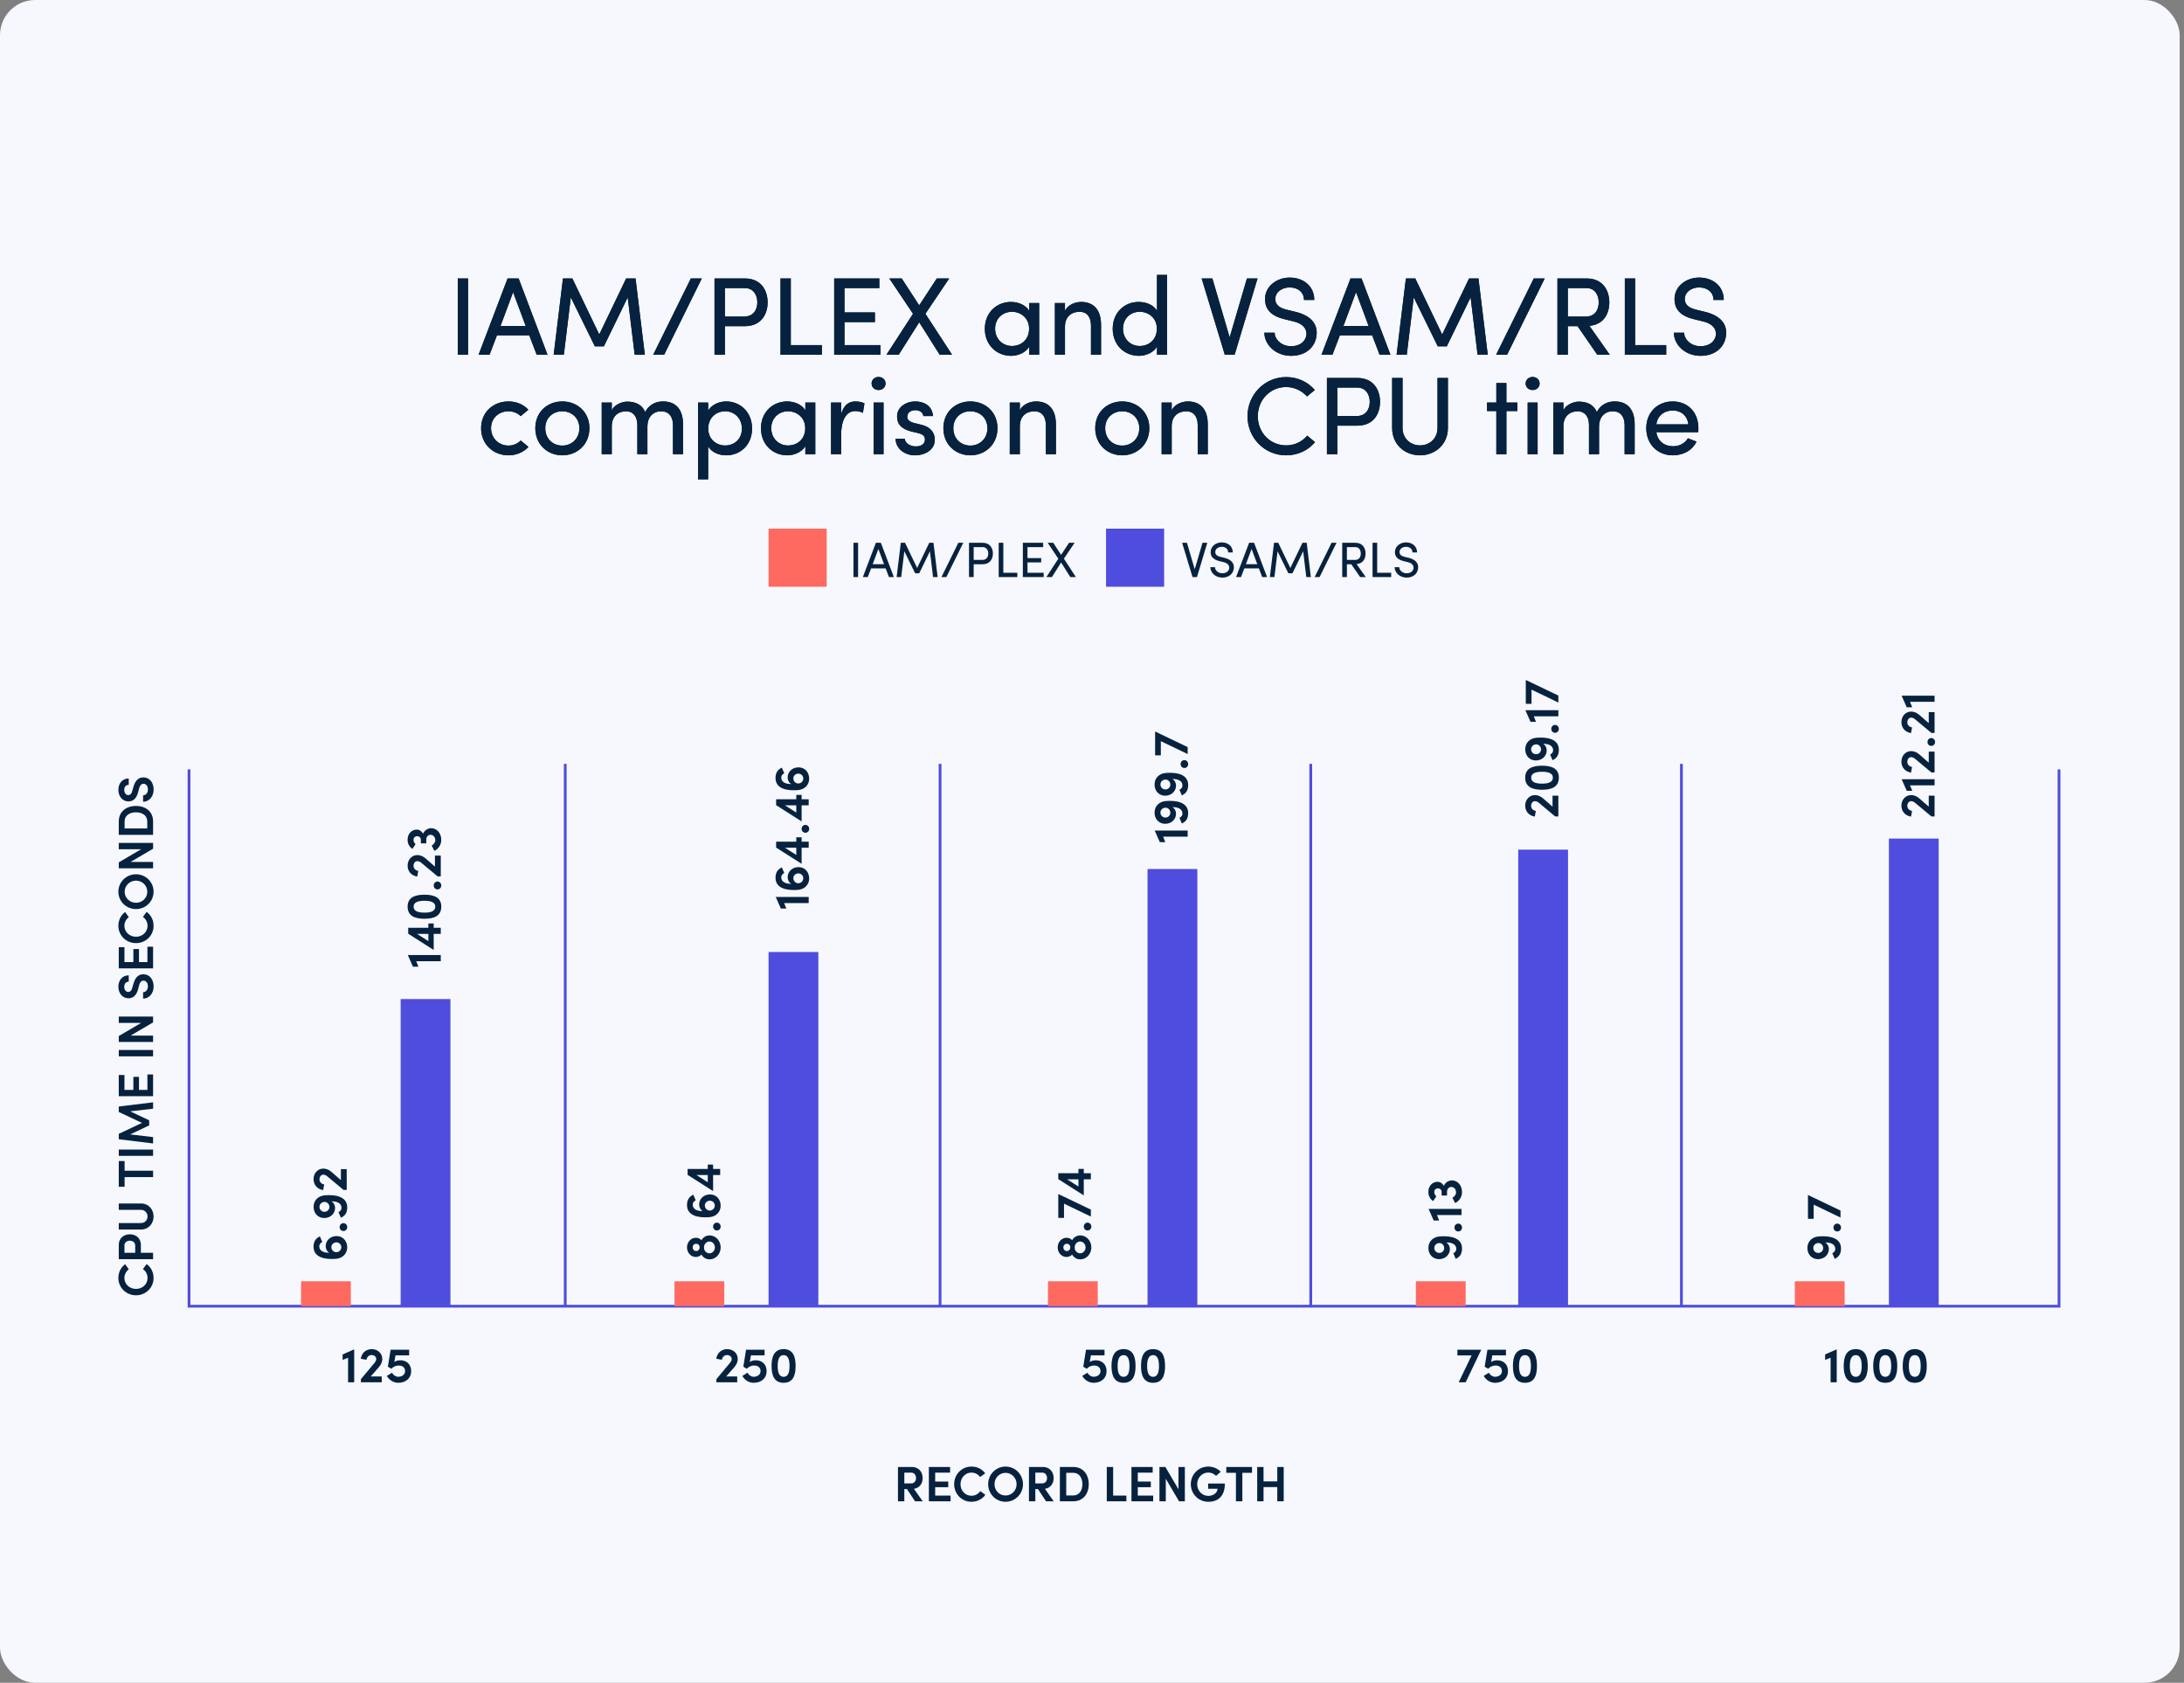 <svg width="505" height="389" viewBox="0 0 505 389" fill="none" xmlns="http://www.w3.org/2000/svg">
<rect x="0" y="0" width="505" height="389" fill="#808080" stroke="none"/>
<rect width="504" height="389" rx="8.132" fill="#F7F8FD"/>
<path d="M43.707 177.856V301.946H476.104V177.856" stroke="#4F4DDE" stroke-width="0.64"/>
<path d="M130.698 176.576V301.946" stroke="#4F4DDE" stroke-width="0.64"/>
<path d="M217.369 176.576V301.946" stroke="#4F4DDE" stroke-width="0.64"/>
<path d="M303.081 176.576V301.946" stroke="#4F4DDE" stroke-width="0.64"/>
<path d="M388.793 176.576V301.946" stroke="#4F4DDE" stroke-width="0.64"/>
<rect x="92.64" y="230.946" width="11.514" height="71" fill="#4F4DDE"/>
<rect x="177.712" y="220.072" width="11.514" height="81.874" fill="#4F4DDE"/>
<rect x="265.342" y="200.883" width="11.514" height="101.063" fill="#4F4DDE"/>
<rect x="242.315" y="296.189" width="11.514" height="5.757" fill="#FE6A60"/>
<rect x="327.387" y="296.189" width="11.514" height="5.757" fill="#FE6A60"/>
<rect x="415.018" y="296.189" width="11.514" height="5.757" fill="#FE6A60"/>
<rect x="155.964" y="296.189" width="11.514" height="5.757" fill="#FE6A60"/>
<rect x="177.712" y="122.207" width="13.432" height="13.432" fill="#FE6A60"/>
<rect x="255.748" y="122.207" width="13.432" height="13.432" fill="#4F4DDE"/>
<rect x="69.612" y="296.189" width="11.514" height="5.757" fill="#FE6A60"/>
<rect x="351.054" y="196.406" width="11.514" height="105.541" fill="#4F4DDE"/>
<rect x="436.766" y="193.847" width="11.514" height="108.099" fill="#4F4DDE"/>
<path d="M105.846 64.371H108.226V82H105.846V64.371ZM115.728 75.373H121.562L118.645 67.544L115.728 75.373ZM122.381 77.522H114.91L113.196 82H110.663L117.366 64.371H119.925L126.602 82H124.095L122.381 77.522ZM138.564 77.318L144.782 64.371H146.956L149.106 82H146.752L145.14 68.747L139.639 80.055H137.541L131.989 68.747L130.377 82H128.023L130.172 64.371H132.347L138.564 77.318ZM162.272 64.371L153.573 82H151.04L159.739 64.371H162.272ZM165.214 64.371H172.25C175.985 64.371 177.495 67.135 177.495 69.898C177.495 72.661 175.985 75.399 172.25 75.399H167.619V82H165.214V64.371ZM172.224 66.597H167.619V73.173H172.096C174.245 73.173 175.115 71.535 175.115 69.898C175.115 68.286 174.271 66.597 172.224 66.597ZM180.474 64.371H182.853V79.774H190.043V82H180.474V64.371ZM192.886 64.371H203.325V66.597H195.265V72.226H202.302V74.452H195.265V79.774H203.581V82H192.886V64.371ZM213.98 72.533L220.146 82H217.28L212.547 74.503L207.813 82H204.973L211.114 72.533L205.639 64.371H208.504L212.547 70.589L216.615 64.371H219.48L213.98 72.533ZM237.979 82V80.158C237.186 81.488 235.446 82.256 233.783 82.256C230.508 82.256 227.719 79.8 227.719 76.013C227.719 72.201 230.508 69.796 233.783 69.796C235.446 69.796 237.16 70.487 237.979 71.843V70.052H240.282V82H237.979ZM237.953 75.987C237.953 73.429 235.932 72.073 233.987 72.073C231.838 72.073 230.098 73.633 230.098 75.987C230.098 78.341 231.838 79.979 233.987 79.979C236.111 79.979 237.953 78.52 237.953 75.987ZM246.251 75.552V82H243.922V70.052H246.251V71.843C246.942 70.41 248.681 69.796 249.986 69.796C252.98 69.796 254.592 71.715 254.592 75.092V82H252.263V75.245C252.263 73.224 251.266 72.073 249.628 72.073C247.939 72.073 246.251 73.019 246.251 75.552ZM267.525 82V80.158C266.731 81.488 264.992 82.256 263.329 82.256C260.054 82.256 257.29 79.8 257.29 76.013C257.29 72.201 260.028 69.796 263.303 69.796C265.068 69.796 266.731 70.487 267.525 71.843V63.553H269.853V82H267.525ZM267.499 75.987C267.499 73.429 265.478 72.073 263.533 72.073C261.384 72.073 259.67 73.633 259.67 75.987C259.67 78.341 261.384 79.979 263.533 79.979C265.657 79.979 267.499 78.52 267.499 75.987ZM280.338 64.371L284.33 77.983L288.321 64.371H290.777L285.481 82H283.204L277.857 64.371H280.338ZM292.357 76.909H294.736C294.736 78.444 296.297 80.03 298.523 80.03C300.774 80.03 301.875 78.776 302.079 77.446C302.207 75.552 300.672 74.657 299.086 74.299L296.809 73.736C293.048 72.789 292.51 70.666 292.51 69.13C292.51 66.162 295.222 64.167 298.216 64.167C301.414 64.167 303.896 66.162 303.896 69.335H301.516C301.516 67.57 300.135 66.444 298.19 66.444C296.45 66.444 294.89 67.493 294.89 69.105C294.89 69.872 295.171 71.024 297.397 71.561L299.7 72.124C303 72.968 304.791 74.81 304.408 77.65C304.075 80.209 302.003 82.256 298.523 82.256C294.941 82.256 292.357 79.672 292.357 76.909ZM310.635 75.373H316.468L313.551 67.544L310.635 75.373ZM317.287 77.522H309.816L308.102 82H305.569L312.272 64.371H314.831L321.509 82H319.001L317.287 77.522ZM333.471 77.318L339.688 64.371H341.863L344.012 82H341.658L340.046 68.747L334.545 80.055H332.447L326.895 68.747L325.283 82H322.929L325.079 64.371H327.253L333.471 77.318ZM357.178 64.371L348.479 82H345.946L354.645 64.371H357.178ZM367.514 75.322L372.222 82H369.331L364.776 75.399H362.525V82H360.12V64.371H366.9C370.61 64.371 372.119 67.135 372.119 69.898C372.119 72.508 370.815 75.041 367.514 75.322ZM366.823 66.597H362.525V73.173H366.721C368.87 73.173 369.663 71.535 369.663 69.898C369.663 68.286 368.87 66.597 366.823 66.597ZM375.705 64.371H378.084V79.774H385.274V82H375.705V64.371ZM387.042 76.909H389.422C389.422 78.444 390.983 80.03 393.209 80.03C395.46 80.03 396.56 78.776 396.765 77.446C396.893 75.552 395.358 74.657 393.771 74.299L391.494 73.736C387.733 72.789 387.196 70.666 387.196 69.13C387.196 66.162 389.908 64.167 392.902 64.167C396.1 64.167 398.582 66.162 398.582 69.335H396.202C396.202 67.57 394.82 66.444 392.876 66.444C391.136 66.444 389.575 67.493 389.575 69.105C389.575 69.872 389.857 71.024 392.083 71.561L394.386 72.124C397.686 72.968 399.477 74.81 399.093 77.65C398.761 80.209 396.688 82.256 393.209 82.256C389.627 82.256 387.042 79.672 387.042 76.909ZM111.242 98.987C111.242 95.201 114.158 92.796 117.561 92.796C119.403 92.796 121.041 93.487 122.167 94.715L120.401 96.199C119.685 95.482 118.661 95.073 117.561 95.073C115.412 95.073 113.544 96.582 113.544 98.987C113.544 101.367 115.412 103.004 117.561 103.004C118.661 103.004 119.685 102.569 120.401 101.827L122.192 103.311C121.066 104.539 119.403 105.256 117.561 105.256C114.158 105.256 111.242 102.774 111.242 98.987ZM130.021 105.256C126.619 105.256 123.779 102.774 123.779 98.987C123.779 95.201 126.619 92.796 130.021 92.796C133.424 92.796 136.29 95.201 136.29 98.987C136.29 102.774 133.424 105.256 130.021 105.256ZM130.021 103.004C132.145 103.004 133.962 101.444 133.962 98.987C133.962 96.582 132.145 95.073 130.021 95.073C127.847 95.073 126.081 96.582 126.081 98.987C126.081 101.444 127.847 103.004 130.021 103.004ZM152.872 95.073C150.902 95.073 149.699 96.557 149.699 98.552V105H147.371V98.22C147.371 96.25 146.348 95.073 144.787 95.073C143.124 95.073 141.461 96.045 141.461 98.552V105H139.132V93.052H141.461V94.843C142.075 93.512 143.789 92.924 144.761 92.847C145.222 92.821 145.657 92.847 146.066 92.924C147.576 93.154 148.625 93.947 149.188 95.252C150.288 93.128 152.181 92.796 153.332 92.796C156.326 92.796 157.938 94.715 157.938 98.092V105H155.61V98.245C155.61 96.275 154.612 95.073 152.872 95.073ZM163.742 93.052V94.919C164.561 93.563 166.224 92.796 167.913 92.796C171.188 92.796 173.9 95.278 173.9 99.064C173.9 102.851 171.188 105.256 167.913 105.256C166.224 105.256 164.561 104.565 163.742 103.209V110.808H161.414V93.052H163.742ZM163.768 99.09C163.768 101.648 165.763 102.979 167.682 102.979C169.832 102.979 171.546 101.469 171.546 99.09C171.546 96.71 169.832 95.073 167.682 95.073C165.584 95.073 163.768 96.557 163.768 99.09ZM186.216 105V103.158C185.423 104.488 183.683 105.256 182.02 105.256C178.745 105.256 175.956 102.8 175.956 99.013C175.956 95.201 178.745 92.796 182.02 92.796C183.683 92.796 185.397 93.487 186.216 94.843V93.052H188.519V105H186.216ZM186.19 98.987C186.19 96.429 184.169 95.073 182.225 95.073C180.075 95.073 178.336 96.633 178.336 98.987C178.336 101.341 180.075 102.979 182.225 102.979C184.348 102.979 186.19 101.52 186.19 98.987ZM194.488 100.65V105H192.16V93.052H194.488V95.738C195.102 93.614 196.253 92.796 197.814 92.796C198.658 92.796 199.554 93.026 199.886 93.256L199.528 95.431C198.889 95.124 198.249 95.022 197.763 95.022C195.46 95.022 194.488 97.478 194.488 100.65ZM204.301 93.052V105H201.998V93.052H204.301ZM201.538 88.651C201.538 87.755 202.254 87.141 203.149 87.141C204.045 87.141 204.761 87.755 204.761 88.651C204.761 89.546 204.045 90.16 203.149 90.16C202.254 90.16 201.538 89.546 201.538 88.651ZM212.288 100.113L210.651 99.729C208.476 99.141 207.248 98.066 207.453 95.84C207.657 94.1 209.448 92.796 211.597 92.796C213.619 92.796 215.538 93.742 215.742 96.173H213.516C213.388 95.278 212.57 94.817 211.649 94.817C210.753 94.817 210.037 95.252 209.858 95.891C209.755 96.275 209.755 96.582 209.883 96.838C210.114 97.324 210.676 97.58 211.29 97.759L213.056 98.194C215.512 98.808 216.152 100.318 216.152 101.674C216.152 103.925 214.003 105.256 211.521 105.256C209.372 105.256 207.146 103.874 207.069 101.418H209.192C209.269 101.93 209.576 102.493 210.165 102.774C210.702 103.107 211.316 103.235 212.058 103.183C213.158 103.107 213.849 102.518 213.875 101.623C213.9 100.727 213.184 100.318 212.288 100.113ZM224.376 105.256C220.973 105.256 218.133 102.774 218.133 98.987C218.133 95.201 220.973 92.796 224.376 92.796C227.779 92.796 230.645 95.201 230.645 98.987C230.645 102.774 227.779 105.256 224.376 105.256ZM224.376 103.004C226.5 103.004 228.316 101.444 228.316 98.987C228.316 96.582 226.5 95.073 224.376 95.073C222.202 95.073 220.436 96.582 220.436 98.987C220.436 101.444 222.202 103.004 224.376 103.004ZM235.816 98.552V105H233.487V93.052H235.816V94.843C236.506 93.41 238.246 92.796 239.551 92.796C242.545 92.796 244.157 94.715 244.157 98.092V105H241.828V98.245C241.828 96.224 240.83 95.073 239.193 95.073C237.504 95.073 235.816 96.019 235.816 98.552ZM259.488 105.256C256.086 105.256 253.246 102.774 253.246 98.987C253.246 95.201 256.086 92.796 259.488 92.796C262.891 92.796 265.757 95.201 265.757 98.987C265.757 102.774 262.891 105.256 259.488 105.256ZM259.488 103.004C261.612 103.004 263.429 101.444 263.429 98.987C263.429 96.582 261.612 95.073 259.488 95.073C257.314 95.073 255.548 96.582 255.548 98.987C255.548 101.444 257.314 103.004 259.488 103.004ZM270.928 98.552V105H268.6V93.052H270.928V94.843C271.619 93.41 273.358 92.796 274.663 92.796C277.657 92.796 279.269 94.715 279.269 98.092V105H276.94V98.245C276.94 96.224 275.943 95.073 274.305 95.073C272.617 95.073 270.928 96.019 270.928 98.552ZM302.276 100.702L304.067 102.211C302.507 104.079 300.153 105.256 297.39 105.256C292.4 105.256 288.46 101.239 288.46 96.224C288.46 91.235 292.4 87.167 297.39 87.167C300.127 87.167 302.455 88.318 304.016 90.16L302.225 91.644C301.023 90.34 299.334 89.469 297.39 89.469C293.68 89.469 290.84 92.463 290.84 96.224C290.84 99.985 293.68 102.953 297.39 102.953C299.36 102.953 301.074 102.109 302.276 100.702ZM306.821 87.371H313.857C317.592 87.371 319.102 90.135 319.102 92.898C319.102 95.661 317.592 98.399 313.857 98.399H309.226V105H306.821V87.371ZM313.831 89.597H309.226V96.173H313.703C315.853 96.173 316.722 94.535 316.722 92.898C316.722 91.286 315.878 89.597 313.831 89.597ZM328.35 102.953C330.524 102.953 332.392 101.392 332.392 98.936V87.371H334.797V98.936C334.797 102.774 331.804 105.256 328.35 105.256C324.844 105.256 321.902 102.774 321.902 98.936V87.371H324.307V98.936C324.307 101.392 326.175 102.953 328.35 102.953ZM348.319 93.052H350.852V95.022H348.319V105H345.991V95.022H343.842V93.052H345.991V88.549H348.319V93.052ZM355.538 93.052V105H353.235V93.052H355.538ZM352.774 88.651C352.774 87.755 353.491 87.141 354.386 87.141C355.282 87.141 355.998 87.755 355.998 88.651C355.998 89.546 355.282 90.16 354.386 90.16C353.491 90.16 352.774 89.546 352.774 88.651ZM372.915 95.073C370.945 95.073 369.742 96.557 369.742 98.552V105H367.414V98.22C367.414 96.25 366.391 95.073 364.83 95.073C363.167 95.073 361.504 96.045 361.504 98.552V105H359.176V93.052H361.504V94.843C362.118 93.512 363.832 92.924 364.804 92.847C365.265 92.821 365.7 92.847 366.109 92.924C367.619 93.154 368.668 93.947 369.231 95.252C370.331 93.128 372.224 92.796 373.376 92.796C376.369 92.796 377.981 94.715 377.981 98.092V105H375.653V98.245C375.653 96.275 374.655 95.073 372.915 95.073ZM382.992 98.092H390.412C390.13 96.071 388.723 94.894 386.779 94.894C384.809 94.894 383.274 96.071 382.992 98.092ZM392.715 98.987C392.715 99.269 392.715 99.627 392.689 99.909H382.992C383.274 101.93 384.809 103.158 386.856 103.158C388.288 103.158 389.593 102.518 390.284 101.316C390.898 101.597 391.64 101.802 392.28 102.083C391.256 104.207 389.107 105.256 386.779 105.256C383.376 105.256 380.664 102.774 380.664 98.987C380.664 95.201 383.376 92.796 386.779 92.796C390.182 92.796 392.715 95.201 392.715 98.987Z" fill="#07223F"/>
<path d="M105.846 64.371H108.226V82H105.846V64.371ZM115.728 75.373H121.562L118.645 67.544L115.728 75.373ZM122.381 77.522H114.91L113.196 82H110.663L117.366 64.371H119.925L126.602 82H124.095L122.381 77.522ZM138.564 77.318L144.782 64.371H146.956L149.106 82H146.752L145.14 68.747L139.639 80.055H137.541L131.989 68.747L130.377 82H128.023L130.172 64.371H132.347L138.564 77.318ZM162.272 64.371L153.573 82H151.04L159.739 64.371H162.272ZM165.214 64.371H172.25C175.985 64.371 177.495 67.135 177.495 69.898C177.495 72.661 175.985 75.399 172.25 75.399H167.619V82H165.214V64.371ZM172.224 66.597H167.619V73.173H172.096C174.245 73.173 175.115 71.535 175.115 69.898C175.115 68.286 174.271 66.597 172.224 66.597ZM180.474 64.371H182.853V79.774H190.043V82H180.474V64.371ZM192.886 64.371H203.325V66.597H195.265V72.226H202.302V74.452H195.265V79.774H203.581V82H192.886V64.371ZM213.98 72.533L220.146 82H217.28L212.547 74.503L207.813 82H204.973L211.114 72.533L205.639 64.371H208.504L212.547 70.589L216.615 64.371H219.48L213.98 72.533ZM237.979 82V80.158C237.186 81.488 235.446 82.256 233.783 82.256C230.508 82.256 227.719 79.8 227.719 76.013C227.719 72.201 230.508 69.796 233.783 69.796C235.446 69.796 237.16 70.487 237.979 71.843V70.052H240.282V82H237.979ZM237.953 75.987C237.953 73.429 235.932 72.073 233.987 72.073C231.838 72.073 230.098 73.633 230.098 75.987C230.098 78.341 231.838 79.979 233.987 79.979C236.111 79.979 237.953 78.52 237.953 75.987ZM246.251 75.552V82H243.922V70.052H246.251V71.843C246.942 70.41 248.681 69.796 249.986 69.796C252.98 69.796 254.592 71.715 254.592 75.092V82H252.263V75.245C252.263 73.224 251.266 72.073 249.628 72.073C247.939 72.073 246.251 73.019 246.251 75.552ZM267.525 82V80.158C266.731 81.488 264.992 82.256 263.329 82.256C260.054 82.256 257.29 79.8 257.29 76.013C257.29 72.201 260.028 69.796 263.303 69.796C265.068 69.796 266.731 70.487 267.525 71.843V63.553H269.853V82H267.525ZM267.499 75.987C267.499 73.429 265.478 72.073 263.533 72.073C261.384 72.073 259.67 73.633 259.67 75.987C259.67 78.341 261.384 79.979 263.533 79.979C265.657 79.979 267.499 78.52 267.499 75.987ZM280.338 64.371L284.33 77.983L288.321 64.371H290.777L285.481 82H283.204L277.857 64.371H280.338ZM292.357 76.909H294.736C294.736 78.444 296.297 80.03 298.523 80.03C300.774 80.03 301.875 78.776 302.079 77.446C302.207 75.552 300.672 74.657 299.086 74.299L296.809 73.736C293.048 72.789 292.51 70.666 292.51 69.13C292.51 66.162 295.222 64.167 298.216 64.167C301.414 64.167 303.896 66.162 303.896 69.335H301.516C301.516 67.57 300.135 66.444 298.19 66.444C296.45 66.444 294.89 67.493 294.89 69.105C294.89 69.872 295.171 71.024 297.397 71.561L299.7 72.124C303 72.968 304.791 74.81 304.408 77.65C304.075 80.209 302.003 82.256 298.523 82.256C294.941 82.256 292.357 79.672 292.357 76.909ZM310.635 75.373H316.468L313.551 67.544L310.635 75.373ZM317.287 77.522H309.816L308.102 82H305.569L312.272 64.371H314.831L321.509 82H319.001L317.287 77.522ZM333.471 77.318L339.688 64.371H341.863L344.012 82H341.658L340.046 68.747L334.545 80.055H332.447L326.895 68.747L325.283 82H322.929L325.079 64.371H327.253L333.471 77.318ZM357.178 64.371L348.479 82H345.946L354.645 64.371H357.178ZM367.514 75.322L372.222 82H369.331L364.776 75.399H362.525V82H360.12V64.371H366.9C370.61 64.371 372.119 67.135 372.119 69.898C372.119 72.508 370.815 75.041 367.514 75.322ZM366.823 66.597H362.525V73.173H366.721C368.87 73.173 369.663 71.535 369.663 69.898C369.663 68.286 368.87 66.597 366.823 66.597ZM375.705 64.371H378.084V79.774H385.274V82H375.705V64.371ZM387.042 76.909H389.422C389.422 78.444 390.983 80.03 393.209 80.03C395.46 80.03 396.56 78.776 396.765 77.446C396.893 75.552 395.358 74.657 393.771 74.299L391.494 73.736C387.733 72.789 387.196 70.666 387.196 69.13C387.196 66.162 389.908 64.167 392.902 64.167C396.1 64.167 398.582 66.162 398.582 69.335H396.202C396.202 67.57 394.82 66.444 392.876 66.444C391.136 66.444 389.575 67.493 389.575 69.105C389.575 69.872 389.857 71.024 392.083 71.561L394.386 72.124C397.686 72.968 399.477 74.81 399.093 77.65C398.761 80.209 396.688 82.256 393.209 82.256C389.627 82.256 387.042 79.672 387.042 76.909ZM111.242 98.987C111.242 95.201 114.158 92.796 117.561 92.796C119.403 92.796 121.041 93.487 122.167 94.715L120.401 96.199C119.685 95.482 118.661 95.073 117.561 95.073C115.412 95.073 113.544 96.582 113.544 98.987C113.544 101.367 115.412 103.004 117.561 103.004C118.661 103.004 119.685 102.569 120.401 101.827L122.192 103.311C121.066 104.539 119.403 105.256 117.561 105.256C114.158 105.256 111.242 102.774 111.242 98.987ZM130.021 105.256C126.619 105.256 123.779 102.774 123.779 98.987C123.779 95.201 126.619 92.796 130.021 92.796C133.424 92.796 136.29 95.201 136.29 98.987C136.29 102.774 133.424 105.256 130.021 105.256ZM130.021 103.004C132.145 103.004 133.962 101.444 133.962 98.987C133.962 96.582 132.145 95.073 130.021 95.073C127.847 95.073 126.081 96.582 126.081 98.987C126.081 101.444 127.847 103.004 130.021 103.004ZM152.872 95.073C150.902 95.073 149.699 96.557 149.699 98.552V105H147.371V98.22C147.371 96.25 146.348 95.073 144.787 95.073C143.124 95.073 141.461 96.045 141.461 98.552V105H139.132V93.052H141.461V94.843C142.075 93.512 143.789 92.924 144.761 92.847C145.222 92.821 145.657 92.847 146.066 92.924C147.576 93.154 148.625 93.947 149.188 95.252C150.288 93.128 152.181 92.796 153.332 92.796C156.326 92.796 157.938 94.715 157.938 98.092V105H155.61V98.245C155.61 96.275 154.612 95.073 152.872 95.073ZM163.742 93.052V94.919C164.561 93.563 166.224 92.796 167.913 92.796C171.188 92.796 173.9 95.278 173.9 99.064C173.9 102.851 171.188 105.256 167.913 105.256C166.224 105.256 164.561 104.565 163.742 103.209V110.808H161.414V93.052H163.742ZM163.768 99.09C163.768 101.648 165.763 102.979 167.682 102.979C169.832 102.979 171.546 101.469 171.546 99.09C171.546 96.71 169.832 95.073 167.682 95.073C165.584 95.073 163.768 96.557 163.768 99.09ZM186.216 105V103.158C185.423 104.488 183.683 105.256 182.02 105.256C178.745 105.256 175.956 102.8 175.956 99.013C175.956 95.201 178.745 92.796 182.02 92.796C183.683 92.796 185.397 93.487 186.216 94.843V93.052H188.519V105H186.216ZM186.19 98.987C186.19 96.429 184.169 95.073 182.225 95.073C180.075 95.073 178.336 96.633 178.336 98.987C178.336 101.341 180.075 102.979 182.225 102.979C184.348 102.979 186.19 101.52 186.19 98.987ZM194.488 100.65V105H192.16V93.052H194.488V95.738C195.102 93.614 196.253 92.796 197.814 92.796C198.658 92.796 199.554 93.026 199.886 93.256L199.528 95.431C198.889 95.124 198.249 95.022 197.763 95.022C195.46 95.022 194.488 97.478 194.488 100.65ZM204.301 93.052V105H201.998V93.052H204.301ZM201.538 88.651C201.538 87.755 202.254 87.141 203.149 87.141C204.045 87.141 204.761 87.755 204.761 88.651C204.761 89.546 204.045 90.16 203.149 90.16C202.254 90.16 201.538 89.546 201.538 88.651ZM212.288 100.113L210.651 99.729C208.476 99.141 207.248 98.066 207.453 95.84C207.657 94.1 209.448 92.796 211.597 92.796C213.619 92.796 215.538 93.742 215.742 96.173H213.516C213.388 95.278 212.57 94.817 211.649 94.817C210.753 94.817 210.037 95.252 209.858 95.891C209.755 96.275 209.755 96.582 209.883 96.838C210.114 97.324 210.676 97.58 211.29 97.759L213.056 98.194C215.512 98.808 216.152 100.318 216.152 101.674C216.152 103.925 214.003 105.256 211.521 105.256C209.372 105.256 207.146 103.874 207.069 101.418H209.192C209.269 101.93 209.576 102.493 210.165 102.774C210.702 103.107 211.316 103.235 212.058 103.183C213.158 103.107 213.849 102.518 213.875 101.623C213.9 100.727 213.184 100.318 212.288 100.113ZM224.376 105.256C220.973 105.256 218.133 102.774 218.133 98.987C218.133 95.201 220.973 92.796 224.376 92.796C227.779 92.796 230.645 95.201 230.645 98.987C230.645 102.774 227.779 105.256 224.376 105.256ZM224.376 103.004C226.5 103.004 228.316 101.444 228.316 98.987C228.316 96.582 226.5 95.073 224.376 95.073C222.202 95.073 220.436 96.582 220.436 98.987C220.436 101.444 222.202 103.004 224.376 103.004ZM235.816 98.552V105H233.487V93.052H235.816V94.843C236.506 93.41 238.246 92.796 239.551 92.796C242.545 92.796 244.157 94.715 244.157 98.092V105H241.828V98.245C241.828 96.224 240.83 95.073 239.193 95.073C237.504 95.073 235.816 96.019 235.816 98.552ZM259.488 105.256C256.086 105.256 253.246 102.774 253.246 98.987C253.246 95.201 256.086 92.796 259.488 92.796C262.891 92.796 265.757 95.201 265.757 98.987C265.757 102.774 262.891 105.256 259.488 105.256ZM259.488 103.004C261.612 103.004 263.429 101.444 263.429 98.987C263.429 96.582 261.612 95.073 259.488 95.073C257.314 95.073 255.548 96.582 255.548 98.987C255.548 101.444 257.314 103.004 259.488 103.004ZM270.928 98.552V105H268.6V93.052H270.928V94.843C271.619 93.41 273.358 92.796 274.663 92.796C277.657 92.796 279.269 94.715 279.269 98.092V105H276.94V98.245C276.94 96.224 275.943 95.073 274.305 95.073C272.617 95.073 270.928 96.019 270.928 98.552ZM302.276 100.702L304.067 102.211C302.507 104.079 300.153 105.256 297.39 105.256C292.4 105.256 288.46 101.239 288.46 96.224C288.46 91.235 292.4 87.167 297.39 87.167C300.127 87.167 302.455 88.318 304.016 90.16L302.225 91.644C301.023 90.34 299.334 89.469 297.39 89.469C293.68 89.469 290.84 92.463 290.84 96.224C290.84 99.985 293.68 102.953 297.39 102.953C299.36 102.953 301.074 102.109 302.276 100.702ZM306.821 87.371H313.857C317.592 87.371 319.102 90.135 319.102 92.898C319.102 95.661 317.592 98.399 313.857 98.399H309.226V105H306.821V87.371ZM313.831 89.597H309.226V96.173H313.703C315.853 96.173 316.722 94.535 316.722 92.898C316.722 91.286 315.878 89.597 313.831 89.597ZM328.35 102.953C330.524 102.953 332.392 101.392 332.392 98.936V87.371H334.797V98.936C334.797 102.774 331.804 105.256 328.35 105.256C324.844 105.256 321.902 102.774 321.902 98.936V87.371H324.307V98.936C324.307 101.392 326.175 102.953 328.35 102.953ZM348.319 93.052H350.852V95.022H348.319V105H345.991V95.022H343.842V93.052H345.991V88.549H348.319V93.052ZM355.538 93.052V105H353.235V93.052H355.538ZM352.774 88.651C352.774 87.755 353.491 87.141 354.386 87.141C355.282 87.141 355.998 87.755 355.998 88.651C355.998 89.546 355.282 90.16 354.386 90.16C353.491 90.16 352.774 89.546 352.774 88.651ZM372.915 95.073C370.945 95.073 369.742 96.557 369.742 98.552V105H367.414V98.22C367.414 96.25 366.391 95.073 364.83 95.073C363.167 95.073 361.504 96.045 361.504 98.552V105H359.176V93.052H361.504V94.843C362.118 93.512 363.832 92.924 364.804 92.847C365.265 92.821 365.7 92.847 366.109 92.924C367.619 93.154 368.668 93.947 369.231 95.252C370.331 93.128 372.224 92.796 373.376 92.796C376.369 92.796 377.981 94.715 377.981 98.092V105H375.653V98.245C375.653 96.275 374.655 95.073 372.915 95.073ZM382.992 98.092H390.412C390.13 96.071 388.723 94.894 386.779 94.894C384.809 94.894 383.274 96.071 382.992 98.092ZM392.715 98.987C392.715 99.269 392.715 99.627 392.689 99.909H382.992C383.274 101.93 384.809 103.158 386.856 103.158C388.288 103.158 389.593 102.518 390.284 101.316C390.898 101.597 391.64 101.802 392.28 102.083C391.256 104.207 389.107 105.256 386.779 105.256C383.376 105.256 380.664 102.774 380.664 98.987C380.664 95.201 383.376 92.796 386.779 92.796C390.182 92.796 392.715 95.201 392.715 98.987Z" fill="#07223F"/>
<path d="M197.344 125.473H198.414V133.406H197.344V125.473ZM201.791 130.424H204.416L203.103 126.9L201.791 130.424ZM204.784 131.391H201.422L200.651 133.406H199.511L202.527 125.473H203.679L206.684 133.406H205.556L204.784 131.391ZM212.067 131.299L214.865 125.473H215.843L216.81 133.406H215.751L215.026 127.442L212.55 132.53H211.606L209.108 127.442L208.382 133.406H207.323L208.29 125.473H209.269L212.067 131.299ZM222.735 125.473L218.821 133.406H217.681L221.595 125.473H222.735ZM224.059 125.473H227.225C228.906 125.473 229.585 126.716 229.585 127.96C229.585 129.203 228.906 130.435 227.225 130.435H225.141V133.406H224.059V125.473ZM227.214 126.474H225.141V129.433H227.156C228.123 129.433 228.515 128.696 228.515 127.96C228.515 127.234 228.135 126.474 227.214 126.474ZM230.926 125.473H231.997V132.404H235.232V133.406H230.926V125.473ZM236.511 125.473H241.209V126.474H237.582V129.007H240.748V130.009H237.582V132.404H241.324V133.406H236.511V125.473ZM246.004 129.146L248.778 133.406H247.489L245.359 130.032L243.229 133.406H241.951L244.714 129.146L242.25 125.473H243.54L245.359 128.27L247.189 125.473H248.479L246.004 129.146Z" fill="#07223F"/>
<path d="M274.457 125.473L276.253 131.598L278.049 125.473H279.155L276.771 133.406H275.747L273.34 125.473H274.457ZM279.866 131.114H280.936C280.936 131.805 281.639 132.519 282.64 132.519C283.653 132.519 284.149 131.955 284.241 131.356C284.298 130.504 283.607 130.101 282.894 129.94L281.869 129.687C280.176 129.261 279.935 128.305 279.935 127.614C279.935 126.279 281.155 125.381 282.502 125.381C283.941 125.381 285.058 126.279 285.058 127.706H283.987C283.987 126.912 283.366 126.405 282.491 126.405C281.708 126.405 281.005 126.877 281.005 127.603C281.005 127.948 281.132 128.466 282.134 128.708L283.17 128.961C284.655 129.341 285.461 130.17 285.288 131.448C285.139 132.6 284.206 133.521 282.64 133.521C281.028 133.521 279.866 132.358 279.866 131.114ZM288.091 130.424H290.716L289.403 126.9L288.091 130.424ZM291.084 131.391H287.722L286.951 133.406H285.811L288.827 125.473H289.979L292.984 133.406H291.856L291.084 131.391ZM298.367 131.299L301.165 125.473H302.143L303.11 133.406H302.051L301.326 127.442L298.85 132.53H297.906L295.408 127.442L294.682 133.406H293.623L294.59 125.473H295.569L298.367 131.299ZM309.035 125.473L305.121 133.406H303.981L307.895 125.473H309.035ZM313.686 130.4L315.805 133.406H314.504L312.454 130.435H311.441V133.406H310.359V125.473H313.41C315.079 125.473 315.759 126.716 315.759 127.96C315.759 129.134 315.172 130.274 313.686 130.4ZM313.375 126.474H311.441V129.433H313.329C314.297 129.433 314.653 128.696 314.653 127.96C314.653 127.234 314.297 126.474 313.375 126.474ZM317.372 125.473H318.443V132.404H321.678V133.406H317.372V125.473ZM322.474 131.114H323.545C323.545 131.805 324.247 132.519 325.249 132.519C326.262 132.519 326.757 131.955 326.849 131.356C326.907 130.504 326.216 130.101 325.502 129.94L324.477 129.687C322.785 129.261 322.543 128.305 322.543 127.614C322.543 126.279 323.764 125.381 325.111 125.381C326.55 125.381 327.667 126.279 327.667 127.706H326.596C326.596 126.912 325.974 126.405 325.099 126.405C324.316 126.405 323.614 126.877 323.614 127.603C323.614 127.948 323.741 128.466 324.742 128.708L325.778 128.961C327.264 129.341 328.07 130.17 327.897 131.448C327.747 132.6 326.815 133.521 325.249 133.521C323.637 133.521 322.474 132.358 322.474 131.114Z" fill="#07223F"/>
<path d="M210.74 340.425H209.106V342.912H210.694C211.477 342.912 211.811 342.267 211.811 341.68C211.811 341.104 211.477 340.425 210.74 340.425ZM211.328 344.167L213.354 347.045H211.581L209.716 344.224H209.106V347.045H207.632V339.112H210.81C212.56 339.112 213.343 340.39 213.343 341.68C213.343 342.808 212.744 343.948 211.328 344.167ZM214.78 347.045V339.112H219.685V340.425H216.242V342.486H219.259V343.787H216.242V345.733H219.8V347.045H214.78ZM226.68 344.696L227.843 345.548C227.152 346.527 226.001 347.16 224.619 347.16C222.363 347.16 220.624 345.33 220.624 343.096C220.624 340.851 222.363 339.02 224.619 339.02C225.966 339.02 227.118 339.619 227.808 340.586L226.634 341.427C226.174 340.828 225.46 340.413 224.619 340.413C223.18 340.413 222.098 341.622 222.098 343.096C222.098 344.581 223.18 345.767 224.619 345.767C225.483 345.767 226.22 345.341 226.68 344.696ZM229.954 343.096C229.954 344.547 231.071 345.71 232.51 345.71C233.926 345.71 235.066 344.547 235.066 343.096C235.066 341.657 233.926 340.471 232.51 340.471C231.071 340.471 229.954 341.657 229.954 343.096ZM228.492 343.096C228.492 340.851 230.253 339.02 232.51 339.02C234.767 339.02 236.54 340.851 236.54 343.096C236.54 345.33 234.767 347.16 232.51 347.16C230.253 347.16 228.492 345.33 228.492 343.096ZM241.031 340.425H239.396V342.912H240.985C241.768 342.912 242.102 342.267 242.102 341.68C242.102 341.104 241.768 340.425 241.031 340.425ZM241.619 344.167L243.645 347.045H241.872L240.007 344.224H239.396V347.045H237.923V339.112H241.1C242.85 339.112 243.633 340.39 243.633 341.68C243.633 342.808 243.035 343.948 241.619 344.167ZM246.545 340.459V345.698H248.168C249.573 345.698 250.275 344.524 250.275 343.096C250.275 341.657 249.573 340.459 248.168 340.459H246.545ZM248.168 347.045H245.071V339.112H248.168C250.436 339.112 251.749 340.839 251.749 343.096C251.749 345.353 250.436 347.045 248.168 347.045ZM255.916 347.045V339.112H257.389V345.733H260.452V347.045H255.916ZM261.625 347.045V339.112H266.53V340.425H263.087V342.486H266.104V343.787H263.087V345.733H266.645V347.045H261.625ZM273.97 339.112V347.045H272.623L269.561 341.83V347.045H268.098V339.112H269.469L272.497 344.27V339.112H273.97ZM282.267 340.229L281.185 341.173C280.725 340.701 280.114 340.402 279.389 340.402C277.938 340.402 276.822 341.611 276.822 343.096C276.822 344.57 277.938 345.802 279.389 345.802C280.437 345.802 281.496 345.168 281.531 344.155H279.355V342.946H283.223C283.223 345.859 281.669 347.16 279.389 347.16C277.121 347.16 275.348 345.33 275.348 343.096C275.348 340.851 277.121 339.02 279.389 339.02C280.552 339.02 281.577 339.492 282.267 340.229ZM283.549 340.459V339.112H289.501V340.459H287.268V347.045H285.782V340.459H283.549ZM295.341 339.112H296.827V347.045H295.341V343.764H292.164V347.045H290.701V339.112H292.164V342.44H295.341V339.112Z" fill="#07223F"/>
<path d="M33.048 293.373L33.9 292.21C34.878 292.901 35.511 294.052 35.511 295.434C35.511 297.69 33.681 299.429 31.447 299.429C29.202 299.429 27.371 297.69 27.371 295.434C27.371 294.086 27.97 292.935 28.937 292.244L29.778 293.419C29.179 293.879 28.765 294.593 28.765 295.434C28.765 296.873 29.974 297.955 31.447 297.955C32.932 297.955 34.118 296.873 34.118 295.434C34.118 294.57 33.692 293.833 33.048 293.373ZM28.776 287.877L28.776 289.604L31.263 289.604L31.263 287.923C31.263 287.163 30.618 286.806 30.031 286.806C29.455 286.806 28.776 287.14 28.776 287.877ZM35.396 291.077L27.464 291.077L27.464 287.854C27.464 286.092 28.742 285.332 30.031 285.332C31.321 285.332 32.576 286.092 32.576 287.854L32.576 289.604L35.396 289.604L35.396 291.077ZM34.118 281.207C34.118 280.412 33.52 279.675 32.599 279.675L27.464 279.675L27.464 278.202L32.599 278.202C34.372 278.202 35.511 279.595 35.511 281.207C35.511 282.83 34.372 284.223 32.599 284.223L27.464 284.223L27.464 282.727L32.599 282.727C33.52 282.727 34.118 282.001 34.118 281.207ZM28.811 274.348L27.464 274.348L27.463 268.396L28.811 268.396L28.811 270.629L35.396 270.629L35.396 272.114L28.811 272.114L28.811 274.348ZM35.396 267.195L27.463 267.195L27.463 265.733L35.396 265.733L35.396 267.195ZM32.829 259.575L27.463 257.054L27.463 255.787L35.396 254.82L35.396 256.294L30.112 256.904L34.498 258.977L34.498 260.151L30.112 262.235L35.396 262.857L35.396 264.33L27.463 263.352L27.463 262.108L32.829 259.575ZM35.396 253.405L27.463 253.405L27.463 248.5L28.776 248.5L28.776 251.943L30.837 251.943L30.837 248.926L32.138 248.926L32.138 251.943L34.084 251.943L34.084 248.385L35.396 248.385L35.396 253.405ZM35.396 244.19L27.463 244.19L27.463 242.728L35.396 242.728L35.396 244.19ZM27.463 234.993L35.396 234.993L35.396 236.34L30.181 239.403L35.396 239.403L35.396 240.865L27.463 240.865L27.463 239.495L32.622 236.467L27.463 236.467L27.463 234.993ZM33.082 230.852L33.082 229.378C33.669 229.343 34.199 228.86 34.199 228.008C34.199 227.213 33.785 226.73 33.243 226.695C32.725 226.661 32.368 227.029 32.161 227.789L31.908 228.768C31.413 230.495 30.388 230.771 29.697 230.771C28.304 230.771 27.371 229.562 27.371 228.1C27.371 226.603 28.293 225.463 29.766 225.463L29.766 226.937C29.133 226.937 28.73 227.386 28.73 228.123C28.73 228.779 29.099 229.309 29.663 229.309C29.893 229.309 30.365 229.217 30.572 228.365L30.86 227.386C31.355 225.602 32.345 225.164 33.278 225.222C34.706 225.279 35.523 226.569 35.523 228.008C35.523 229.7 34.441 230.852 33.082 230.852ZM35.396 223.861L27.463 223.861L27.463 218.957L28.776 218.957L28.776 222.399L30.837 222.399L30.837 219.383L32.138 219.383L32.138 222.399L34.084 222.399L34.084 218.841L35.396 218.841L35.396 223.861ZM33.048 211.961L33.9 210.798C34.878 211.489 35.511 212.641 35.511 214.022C35.511 216.279 33.681 218.017 31.447 218.017C29.202 218.017 27.371 216.279 27.371 214.022C27.371 212.675 27.97 211.524 28.937 210.833L29.778 212.007C29.179 212.468 28.765 213.182 28.765 214.022C28.765 215.461 29.974 216.544 31.447 216.544C32.932 216.544 34.118 215.461 34.118 214.022C34.118 213.159 33.692 212.422 33.048 211.961ZM31.447 208.687C32.898 208.687 34.061 207.571 34.061 206.131C34.061 204.715 32.898 203.575 31.447 203.575C30.008 203.575 28.822 204.715 28.822 206.131C28.822 207.571 30.008 208.687 31.447 208.687ZM31.447 210.15C29.202 210.15 27.371 208.388 27.371 206.131C27.371 203.875 29.202 202.102 31.447 202.102C33.681 202.102 35.511 203.875 35.511 206.131C35.511 208.388 33.681 210.15 31.447 210.15ZM27.463 194.847L35.396 194.847L35.396 196.194L30.181 199.257L35.396 199.257L35.396 200.719L27.463 200.719L27.463 199.349L32.622 196.321L27.463 196.321L27.463 194.847ZM28.811 191.512L34.049 191.512L34.049 189.889C34.049 188.484 32.875 187.782 31.447 187.782C30.008 187.782 28.811 188.484 28.811 189.889L28.811 191.512ZM35.396 189.889L35.396 192.986L27.463 192.986L27.463 189.889C27.463 187.62 29.191 186.308 31.447 186.308C33.704 186.308 35.396 187.62 35.396 189.889ZM33.082 185.342L33.082 183.869C33.669 183.834 34.199 183.351 34.199 182.499C34.199 181.704 33.785 181.221 33.243 181.186C32.725 181.151 32.368 181.52 32.161 182.28L31.908 183.258C31.413 184.985 30.388 185.262 29.697 185.262C28.304 185.262 27.371 184.053 27.371 182.591C27.371 181.094 28.293 179.954 29.766 179.954L29.766 181.428C29.133 181.428 28.73 181.877 28.73 182.614C28.73 183.27 29.099 183.8 29.663 183.8C29.893 183.8 30.365 183.707 30.572 182.855L30.86 181.877C31.355 180.092 32.345 179.655 33.278 179.712C34.706 179.77 35.523 181.059 35.523 182.499C35.523 184.191 34.441 185.342 33.082 185.342Z" fill="#07223F"/>
<path d="M77.788 287.187C77.166 287.187 76.625 287.647 76.625 288.292C76.625 288.914 77.109 289.467 77.753 289.467C78.398 289.467 78.916 288.96 78.916 288.338C78.928 287.693 78.433 287.198 77.788 287.187ZM75.312 288.062C75.312 286.864 76.257 285.736 77.868 285.736C79.296 285.771 80.286 286.841 80.286 288.407C80.252 289.777 79.273 290.871 77.673 290.998C75.335 291.182 72.411 290.791 72.503 288.073C72.538 287.21 72.814 286.335 73.965 285.805L74.518 287.106C74.023 287.348 73.827 287.716 73.827 288.119C73.827 289.202 74.967 289.639 76.164 289.582C75.784 289.455 75.312 288.856 75.312 288.062ZM79.411 284.571C78.905 284.571 78.536 284.168 78.536 283.672C78.536 283.166 78.905 282.751 79.411 282.751C79.918 282.751 80.286 283.166 80.286 283.672C80.286 284.168 79.918 284.571 79.411 284.571ZM75.002 280.121C75.623 280.156 76.164 279.637 76.164 279.016C76.164 278.394 75.692 277.841 75.048 277.841C74.403 277.841 73.873 278.348 73.873 278.97C73.873 279.603 74.357 280.121 75.002 280.121ZM77.477 279.257C77.477 280.432 76.533 281.572 74.921 281.572C73.505 281.537 72.48 280.455 72.515 278.912C72.549 277.507 73.516 276.46 75.117 276.31C77.466 276.126 80.378 276.517 80.286 279.234C80.252 280.098 79.987 280.984 78.824 281.503L78.271 280.202C78.766 279.96 78.962 279.591 78.962 279.188C78.962 278.106 77.834 277.669 76.625 277.726C77.016 277.876 77.477 278.452 77.477 279.257ZM80.171 270.263L80.171 275.076L79.446 275.076L75.761 272.001C75.451 271.737 75.128 271.541 74.771 271.541C74.265 271.541 73.873 271.978 73.873 272.623C73.873 273.233 74.322 273.705 74.967 273.798L74.725 275.11C73.355 274.891 72.503 273.901 72.503 272.566C72.503 271.242 73.436 270.136 74.771 270.136C75.508 270.136 76.153 270.47 76.694 270.942L78.824 272.807L78.824 270.263L80.171 270.263Z" fill="#07223F"/>
<path d="M160.95 289.202C161.399 289.202 161.768 288.879 161.768 288.338C161.768 287.797 161.376 287.509 160.95 287.509C160.547 287.509 160.167 287.832 160.167 288.35C160.167 288.868 160.547 289.202 160.95 289.202ZM164.036 289.72C164.738 289.72 165.302 289.098 165.302 288.35C165.302 287.613 164.738 286.991 164.036 286.991C163.391 286.991 162.792 287.578 162.792 288.269L162.792 288.476C162.792 289.167 163.391 289.72 164.036 289.72ZM160.904 290.572C159.764 290.572 158.855 289.593 158.855 288.35C158.855 287.118 159.764 286.128 160.904 286.128C161.445 286.128 161.871 286.335 162.194 286.692C162.596 286.001 163.253 285.586 164.082 285.586C165.498 285.586 166.638 286.83 166.638 288.35C166.638 289.881 165.498 291.124 164.082 291.124C163.253 291.124 162.596 290.698 162.194 290.019C161.871 290.353 161.422 290.572 160.904 290.572ZM165.763 284.447C165.256 284.447 164.888 284.044 164.888 283.549C164.888 283.042 165.256 282.628 165.763 282.628C166.269 282.628 166.638 283.042 166.638 283.549C166.638 284.044 166.269 284.447 165.763 284.447ZM164.139 277.556C163.518 277.556 162.976 278.017 162.976 278.662C162.976 279.283 163.46 279.836 164.105 279.836C164.75 279.836 165.268 279.33 165.268 278.708C165.279 278.063 164.784 277.568 164.139 277.556ZM161.664 278.431C161.664 277.234 162.608 276.106 164.22 276.106C165.648 276.14 166.638 277.211 166.638 278.777C166.603 280.147 165.625 281.241 164.024 281.367C161.687 281.552 158.762 281.16 158.855 278.443C158.889 277.579 159.165 276.704 160.317 276.175L160.869 277.476C160.374 277.718 160.179 278.086 160.179 278.489C160.179 279.571 161.318 280.009 162.516 279.951C162.136 279.825 161.664 279.226 161.664 278.431ZM163.656 273.294L163.656 271.624L161.031 271.624L163.656 273.294ZM164.888 269.218L164.888 270.22L166.523 270.22L166.523 271.624L164.888 271.624L164.888 275.343L158.993 271.59L158.993 270.22L163.656 270.22L163.656 269.218L164.888 269.218Z" fill="#07223F"/>
<path d="M246.662 289.202C247.111 289.202 247.479 288.879 247.479 288.338C247.479 287.797 247.088 287.509 246.662 287.509C246.259 287.509 245.879 287.832 245.879 288.35C245.879 288.868 246.259 289.202 246.662 289.202ZM249.747 289.72C250.45 289.72 251.014 289.098 251.014 288.35C251.014 287.613 250.45 286.991 249.747 286.991C249.103 286.991 248.504 287.578 248.504 288.269L248.504 288.476C248.504 289.167 249.103 289.72 249.747 289.72ZM246.616 290.572C245.476 290.572 244.566 289.593 244.566 288.35C244.566 287.118 245.476 286.128 246.616 286.128C247.157 286.128 247.583 286.335 247.905 286.692C248.308 286.001 248.964 285.586 249.793 285.586C251.21 285.586 252.349 286.83 252.349 288.35C252.349 289.881 251.21 291.124 249.793 291.124C248.964 291.124 248.308 290.698 247.905 290.019C247.583 290.353 247.134 290.572 246.616 290.572ZM251.474 284.447C250.968 284.447 250.599 284.044 250.599 283.549C250.599 283.042 250.968 282.628 251.474 282.628C251.981 282.628 252.349 283.042 252.349 283.549C252.349 284.044 251.981 284.447 251.474 284.447ZM244.704 281.529L244.704 276.014L252.234 279.617L252.234 281.229L246.028 278.247L246.028 281.529L244.704 281.529ZM249.367 274.283L249.367 272.614L246.742 272.614L249.367 274.283ZM250.599 270.207L250.599 271.209L252.234 271.209L252.234 272.614L250.599 272.614L250.599 276.332L244.704 272.579L244.704 271.209L249.367 271.209L249.367 270.207L250.599 270.207Z" fill="#07223F"/>
<path d="M332.776 289.628C333.398 289.662 333.939 289.144 333.939 288.522C333.939 287.901 333.467 287.348 332.823 287.348C332.178 287.348 331.648 287.855 331.648 288.476C331.648 289.11 332.132 289.628 332.776 289.628ZM335.252 288.764C335.252 289.939 334.308 291.078 332.696 291.078C331.28 291.044 330.255 289.962 330.29 288.419C330.324 287.014 331.291 285.966 332.892 285.817C335.24 285.633 338.153 286.024 338.061 288.741C338.027 289.605 337.762 290.491 336.599 291.009L336.046 289.708C336.541 289.467 336.737 289.098 336.737 288.695C336.737 287.613 335.609 287.175 334.4 287.233C334.791 287.383 335.252 287.958 335.252 288.764ZM337.186 284.672C336.68 284.672 336.311 284.269 336.311 283.774C336.311 283.267 336.68 282.853 337.186 282.853C337.693 282.853 338.061 283.267 338.061 283.774C338.061 284.269 337.693 284.672 337.186 284.672ZM331.51 282.138L330.324 279.456L337.946 279.456L337.946 280.872L332.27 280.872L332.776 282.138L331.51 282.138ZM334.596 275.56L334.596 276.366L333.341 276.366L333.341 275.56C333.341 274.858 332.719 274.708 332.512 274.708C332.247 274.708 331.752 274.835 331.66 275.376C331.602 275.825 331.74 276.228 332.12 276.539L331.395 277.644C330.67 277.218 330.22 276.343 330.278 275.365C330.336 274.075 331.28 273.189 332.385 273.189C333.018 273.189 333.548 273.58 333.859 274.121C334.158 273.338 335.102 272.774 335.908 272.866C337.29 273.016 338.142 274.294 338.05 275.768C337.992 276.792 337.336 277.713 336.461 278.105C336.403 278.013 335.897 276.965 335.839 276.873C336.288 276.654 336.68 276.171 336.68 275.653C336.68 274.927 336.219 274.386 335.563 274.386C335.367 274.386 334.561 274.536 334.596 275.56Z" fill="#07223F"/>
<path d="M420.407 289.628C421.029 289.662 421.57 289.144 421.57 288.522C421.57 287.901 421.098 287.348 420.453 287.348C419.808 287.348 419.279 287.855 419.279 288.476C419.279 289.11 419.762 289.628 420.407 289.628ZM422.882 288.764C422.882 289.939 421.938 291.078 420.326 291.078C418.91 291.044 417.886 289.962 417.92 288.419C417.955 287.014 418.922 285.966 420.522 285.817C422.871 285.633 425.784 286.024 425.692 288.741C425.657 289.605 425.392 290.491 424.23 291.009L423.677 289.708C424.172 289.467 424.368 289.098 424.368 288.695C424.368 287.613 423.239 287.175 422.03 287.233C422.422 287.383 422.882 287.958 422.882 288.764ZM424.817 284.672C424.31 284.672 423.942 284.269 423.942 283.774C423.942 283.267 424.31 282.853 424.817 282.853C425.323 282.853 425.692 283.267 425.692 283.774C425.692 284.269 425.323 284.672 424.817 284.672ZM418.047 281.753L418.047 276.238L425.577 279.842L425.577 281.454L419.371 278.472L419.371 281.753L418.047 281.753Z" fill="#07223F"/>
<path d="M447.324 183.923L447.324 188.736L446.599 188.736L442.915 185.662C442.604 185.397 442.281 185.201 441.925 185.201C441.418 185.201 441.026 185.639 441.026 186.284C441.026 186.894 441.475 187.366 442.12 187.458L441.878 188.771C440.508 188.552 439.656 187.562 439.656 186.226C439.656 184.902 440.589 183.797 441.925 183.797C442.661 183.797 443.306 184.131 443.847 184.603L445.977 186.468L445.977 183.923L447.324 183.923ZM440.888 182.807L439.702 180.124L447.324 180.124L447.324 181.54L441.648 181.54L442.155 182.807L440.888 182.807ZM447.324 173.753L447.324 178.566L446.599 178.566L442.915 175.492C442.604 175.227 442.281 175.031 441.925 175.031C441.418 175.031 441.026 175.469 441.026 176.114C441.026 176.724 441.475 177.196 442.12 177.288L441.878 178.601C440.508 178.382 439.656 177.392 439.656 176.056C439.656 174.732 440.589 173.627 441.925 173.627C442.661 173.627 443.306 173.961 443.847 174.433L445.977 176.298L445.977 173.753L447.324 173.753ZM446.564 172.429C446.058 172.429 445.689 172.026 445.689 171.531C445.689 171.024 446.058 170.61 446.564 170.61C447.071 170.61 447.439 171.024 447.439 171.531C447.439 172.026 447.071 172.429 446.564 172.429ZM447.324 164.618L447.324 169.43L446.599 169.43L442.915 166.356C442.604 166.091 442.281 165.896 441.925 165.896C441.418 165.896 441.026 166.333 441.026 166.978C441.026 167.588 441.475 168.06 442.12 168.152L441.878 169.465C440.508 169.246 439.656 168.256 439.656 166.92C439.656 165.596 440.589 164.491 441.925 164.491C442.661 164.491 443.306 164.825 443.847 165.297L445.977 167.162L445.977 164.618L447.324 164.618ZM440.888 163.501L439.702 160.818L447.324 160.818L447.324 162.234L441.648 162.234L442.155 163.501L440.888 163.501Z" fill="#07223F"/>
<path d="M360.333 183.923L360.333 188.736L359.608 188.736L355.924 185.662C355.613 185.397 355.29 185.201 354.934 185.201C354.427 185.201 354.035 185.639 354.035 186.284C354.035 186.894 354.485 187.366 355.129 187.458L354.887 188.771C353.517 188.552 352.665 187.562 352.665 186.226C352.665 184.902 353.598 183.797 354.934 183.797C355.67 183.797 356.315 184.131 356.856 184.603L358.986 186.468L358.986 183.923L360.333 183.923ZM356.568 182.565C354.404 182.565 352.665 181.955 352.665 179.767C352.665 177.591 354.404 177.004 356.568 177.004C358.721 177.004 360.449 177.591 360.449 179.767C360.449 181.955 358.721 182.565 356.568 182.565ZM356.568 181.149C357.95 181.149 359.067 180.849 359.067 179.767C359.067 178.708 357.95 178.408 356.568 178.408C355.187 178.408 354.047 178.708 354.047 179.767C354.047 180.849 355.187 181.149 356.568 181.149ZM355.164 174.349C355.786 174.384 356.327 173.866 356.327 173.244C356.327 172.622 355.855 172.07 355.21 172.07C354.565 172.07 354.035 172.576 354.035 173.198C354.035 173.831 354.519 174.349 355.164 174.349ZM357.639 173.486C357.639 174.66 356.695 175.8 355.083 175.8C353.667 175.766 352.642 174.683 352.677 173.14C352.711 171.736 353.679 170.688 355.279 170.538C357.628 170.354 360.541 170.746 360.449 173.463C360.414 174.326 360.149 175.213 358.986 175.731L358.434 174.43C358.929 174.188 359.124 173.82 359.124 173.417C359.124 172.335 357.996 171.897 356.787 171.955C357.179 172.104 357.639 172.68 357.639 173.486ZM359.573 169.393C359.067 169.393 358.698 168.99 358.698 168.495C358.698 167.989 359.067 167.574 359.573 167.574C360.08 167.574 360.449 167.989 360.449 168.495C360.449 168.99 360.08 169.393 359.573 169.393ZM353.897 166.86L352.711 164.177L360.333 164.177L360.333 165.593L354.657 165.593L355.164 166.86L353.897 166.86ZM352.804 162.7L352.804 157.185L360.333 160.789L360.333 162.401L354.128 159.419L354.128 162.7L352.804 162.7Z" fill="#07223F"/>
<path d="M268.186 194.677L267 191.994L274.622 191.994L274.622 193.41L268.945 193.41L269.452 194.677L268.186 194.677ZM269.452 188.986C270.074 189.02 270.615 188.502 270.615 187.88C270.615 187.259 270.143 186.706 269.498 186.706C268.853 186.706 268.324 187.213 268.324 187.834C268.324 188.468 268.807 188.986 269.452 188.986ZM271.927 188.122C271.927 189.297 270.983 190.436 269.371 190.436C267.955 190.402 266.931 189.32 266.965 187.777C267 186.372 267.967 185.324 269.567 185.175C271.916 184.991 274.829 185.382 274.737 188.099C274.702 188.963 274.437 189.849 273.275 190.367L272.722 189.066C273.217 188.825 273.413 188.456 273.413 188.053C273.413 186.971 272.284 186.533 271.075 186.591C271.467 186.741 271.927 187.316 271.927 188.122ZM269.452 182.49C270.074 182.524 270.615 182.006 270.615 181.384C270.615 180.763 270.143 180.21 269.498 180.21C268.853 180.21 268.324 180.717 268.324 181.338C268.324 181.972 268.807 182.49 269.452 182.49ZM271.927 181.626C271.927 182.8 270.983 183.94 269.371 183.94C267.955 183.906 266.931 182.824 266.965 181.281C267 179.876 267.967 178.828 269.567 178.679C271.916 178.494 274.829 178.886 274.737 181.603C274.702 182.467 274.437 183.353 273.275 183.871L272.722 182.57C273.217 182.328 273.413 181.96 273.413 181.557C273.413 180.475 272.284 180.037 271.075 180.095C271.467 180.244 271.927 180.82 271.927 181.626ZM273.862 177.534C273.355 177.534 272.987 177.131 272.987 176.636C272.987 176.129 273.355 175.714 273.862 175.714C274.368 175.714 274.737 176.129 274.737 176.636C274.737 177.131 274.368 177.534 273.862 177.534ZM267.092 174.615L267.092 169.1L274.622 172.704L274.622 174.316L268.416 171.334L268.416 174.615L267.092 174.615Z" fill="#07223F"/>
<path d="M180.555 210.029L179.369 207.346L186.991 207.346L186.991 208.762L181.315 208.762L181.821 210.029L180.555 210.029ZM184.608 201.896C183.986 201.896 183.445 202.357 183.445 203.002C183.445 203.623 183.928 204.176 184.573 204.176C185.218 204.176 185.736 203.67 185.736 203.048C185.748 202.403 185.252 201.908 184.608 201.896ZM182.132 202.771C182.132 201.574 183.076 200.446 184.688 200.446C186.116 200.48 187.106 201.551 187.106 203.117C187.072 204.487 186.093 205.581 184.493 205.707C182.155 205.892 179.231 205.5 179.323 202.783C179.358 201.919 179.634 201.044 180.785 200.515L181.338 201.816C180.843 202.058 180.647 202.426 180.647 202.829C180.647 203.911 181.787 204.349 182.984 204.291C182.604 204.165 182.132 203.566 182.132 202.771ZM184.124 197.634L184.124 195.964L181.499 195.964L184.124 197.634ZM185.356 193.558L185.356 194.56L186.991 194.56L186.991 195.964L185.356 195.964L185.356 199.683L179.461 195.93L179.461 194.56L184.124 194.56L184.124 193.558L185.356 193.558ZM186.231 192.503C185.724 192.503 185.356 192.1 185.356 191.605C185.356 191.098 185.724 190.684 186.231 190.684C186.738 190.684 187.106 191.098 187.106 191.605C187.106 192.1 186.738 192.503 186.231 192.503ZM184.124 187.835L184.124 186.165L181.499 186.165L184.124 187.835ZM185.356 183.759L185.356 184.76L186.991 184.76L186.991 186.165L185.356 186.165L185.356 189.884L179.461 186.131L179.461 184.76L184.124 184.76L184.124 183.759L185.356 183.759ZM184.608 178.835C183.986 178.835 183.445 179.296 183.445 179.941C183.445 180.562 183.928 181.115 184.573 181.115C185.218 181.115 185.736 180.608 185.736 179.987C185.748 179.342 185.252 178.847 184.608 178.835ZM182.132 179.71C182.132 178.513 183.076 177.385 184.688 177.385C186.116 177.419 187.106 178.49 187.106 180.056C187.072 181.426 186.093 182.52 184.493 182.646C182.155 182.83 179.231 182.439 179.323 179.722C179.358 178.858 179.634 177.983 180.785 177.454L181.338 178.755C180.843 178.996 180.647 179.365 180.647 179.768C180.647 180.85 181.787 181.288 182.984 181.23C182.604 181.103 182.132 180.505 182.132 179.71Z" fill="#07223F"/>
<path d="M95.483 223.461L94.297 220.778L101.919 220.778L101.919 222.194L96.243 222.194L96.749 223.461L95.483 223.461ZM99.052 217.551L99.052 215.881L96.427 215.881L99.052 217.551ZM100.284 213.475L100.284 214.477L101.919 214.477L101.919 215.881L100.284 215.881L100.284 219.6L94.389 215.847L94.389 214.477L99.052 214.477L99.052 213.475L100.284 213.475ZM98.154 212.386C95.99 212.386 94.251 211.775 94.251 209.588C94.251 207.412 95.99 206.825 98.154 206.825C100.307 206.825 102.034 207.412 102.034 209.588C102.034 211.775 100.307 212.386 98.154 212.386ZM98.154 210.969C99.536 210.969 100.652 210.67 100.652 209.588C100.652 208.529 99.536 208.229 98.154 208.229C96.772 208.229 95.633 208.529 95.633 209.588C95.633 210.67 96.772 210.969 98.154 210.969ZM101.159 205.598C100.652 205.598 100.284 205.195 100.284 204.7C100.284 204.193 100.652 203.779 101.159 203.779C101.666 203.779 102.034 204.193 102.034 204.7C102.034 205.195 101.666 205.598 101.159 205.598ZM101.919 197.786L101.919 202.599L101.194 202.599L97.509 199.525C97.198 199.26 96.876 199.064 96.519 199.064C96.013 199.064 95.621 199.502 95.621 200.147C95.621 200.757 96.07 201.229 96.715 201.321L96.473 202.634C95.103 202.415 94.251 201.425 94.251 200.089C94.251 198.765 95.183 197.66 96.519 197.66C97.256 197.66 97.901 197.994 98.442 198.466L100.572 200.331L100.572 197.786L101.919 197.786ZM98.569 194.148L98.569 194.954L97.314 194.954L97.314 194.148C97.314 193.446 96.692 193.296 96.485 193.296C96.22 193.296 95.725 193.423 95.633 193.964C95.575 194.413 95.713 194.816 96.093 195.127L95.368 196.232C94.642 195.806 94.193 194.931 94.251 193.952C94.308 192.663 95.253 191.776 96.358 191.776C96.991 191.776 97.521 192.168 97.832 192.709C98.131 191.926 99.075 191.362 99.881 191.454C101.263 191.604 102.115 192.882 102.023 194.355C101.965 195.38 101.309 196.301 100.434 196.693C100.376 196.6 99.87 195.553 99.812 195.461C100.261 195.242 100.652 194.758 100.652 194.24C100.652 193.515 100.192 192.974 99.536 192.974C99.34 192.974 98.534 193.123 98.569 194.148Z" fill="#07223F"/>
<path d="M79.216 313.104L81.899 311.919V319.541H80.483V313.864L79.216 314.371V313.104ZM88.269 319.541H83.457V318.815L86.531 315.131C86.796 314.82 86.991 314.498 86.991 314.141C86.991 313.634 86.554 313.243 85.909 313.243C85.299 313.243 84.827 313.692 84.734 314.336L83.422 314.095C83.641 312.725 84.631 311.873 85.966 311.873C87.29 311.873 88.396 312.805 88.396 314.141C88.396 314.878 88.062 315.522 87.59 316.063L85.725 318.193H88.269V319.541ZM93.669 316.962C93.669 316.086 93.013 315.66 92.219 315.66C91.7 315.66 91.044 315.822 90.492 316.42L89.686 315.937L90.319 312.011H94.602V313.312H91.447L91.182 314.855C91.493 314.578 92.092 314.452 92.575 314.452C93.957 314.452 95.074 315.327 95.074 316.962C95.074 318.562 93.888 319.656 92.069 319.656C91.01 319.656 89.996 319.034 89.455 318.067C89.547 317.998 90.549 317.399 90.641 317.33C90.952 317.883 91.505 318.263 92.069 318.263C93.07 318.263 93.669 317.652 93.669 316.962Z" fill="#07223F"/>
<path d="M170.461 319.541H165.648V318.815L168.722 315.131C168.987 314.82 169.183 314.498 169.183 314.141C169.183 313.634 168.745 313.243 168.1 313.243C167.49 313.243 167.018 313.692 166.926 314.336L165.613 314.095C165.832 312.725 166.822 311.873 168.158 311.873C169.482 311.873 170.587 312.805 170.587 314.141C170.587 314.878 170.253 315.522 169.781 316.063L167.916 318.193H170.461V319.541ZM175.861 316.962C175.861 316.086 175.204 315.66 174.41 315.66C173.892 315.66 173.236 315.822 172.683 316.42L171.877 315.937L172.51 312.011H176.793V313.312H173.638L173.374 314.855C173.685 314.578 174.283 314.452 174.767 314.452C176.148 314.452 177.265 315.327 177.265 316.962C177.265 318.562 176.079 319.656 174.26 319.656C173.201 319.656 172.188 319.034 171.647 318.067C171.739 317.998 172.74 317.399 172.833 317.33C173.143 317.883 173.696 318.263 174.26 318.263C175.262 318.263 175.861 317.652 175.861 316.962ZM178.405 315.776C178.405 313.611 179.016 311.873 181.203 311.873C183.379 311.873 183.966 313.611 183.966 315.776C183.966 317.929 183.379 319.656 181.203 319.656C179.016 319.656 178.405 317.929 178.405 315.776ZM179.822 315.776C179.822 317.157 180.121 318.274 181.203 318.274C182.262 318.274 182.562 317.157 182.562 315.776C182.562 314.394 182.262 313.254 181.203 313.254C180.121 313.254 179.822 314.394 179.822 315.776Z" fill="#07223F"/>
<path d="M254.465 316.962C254.465 316.086 253.808 315.66 253.014 315.66C252.496 315.66 251.84 315.822 251.287 316.42L250.481 315.937L251.114 312.011H255.397V313.312H252.243L251.978 314.855C252.289 314.578 252.887 314.452 253.371 314.452C254.753 314.452 255.869 315.327 255.869 316.962C255.869 318.562 254.683 319.656 252.864 319.656C251.805 319.656 250.792 319.034 250.251 318.067C250.343 317.998 251.345 317.399 251.437 317.33C251.748 317.883 252.3 318.263 252.864 318.263C253.866 318.263 254.465 317.652 254.465 316.962ZM257.01 315.776C257.01 313.611 257.62 311.873 259.807 311.873C261.983 311.873 262.571 313.611 262.571 315.776C262.571 317.929 261.983 319.656 259.807 319.656C257.62 319.656 257.01 317.929 257.01 315.776ZM258.426 315.776C258.426 317.157 258.725 318.274 259.807 318.274C260.867 318.274 261.166 317.157 261.166 315.776C261.166 314.394 260.867 313.254 259.807 313.254C258.725 313.254 258.426 314.394 258.426 315.776ZM263.832 315.776C263.832 313.611 264.442 311.873 266.63 311.873C268.806 311.873 269.393 313.611 269.393 315.776C269.393 317.929 268.806 319.656 266.63 319.656C264.442 319.656 263.832 317.929 263.832 315.776ZM265.248 315.776C265.248 317.157 265.547 318.274 266.63 318.274C267.689 318.274 267.988 317.157 267.988 315.776C267.988 314.394 267.689 313.254 266.63 313.254C265.547 313.254 265.248 314.394 265.248 315.776Z" fill="#07223F"/>
<path d="M336.991 312.011H342.506L338.902 319.541H337.29L340.272 313.335H336.991V312.011ZM347.284 316.962C347.284 316.086 346.628 315.66 345.833 315.66C345.315 315.66 344.659 315.822 344.106 316.42L343.3 315.937L343.934 312.011H348.217V313.312H345.062L344.797 314.855C345.108 314.578 345.707 314.452 346.19 314.452C347.572 314.452 348.689 315.327 348.689 316.962C348.689 318.562 347.503 319.656 345.684 319.656C344.624 319.656 343.611 319.034 343.07 318.067C343.162 317.998 344.164 317.399 344.256 317.33C344.567 317.883 345.12 318.263 345.684 318.263C346.685 318.263 347.284 317.652 347.284 316.962ZM349.829 315.776C349.829 313.611 350.439 311.873 352.627 311.873C354.803 311.873 355.39 313.611 355.39 315.776C355.39 317.929 354.803 319.656 352.627 319.656C350.439 319.656 349.829 317.929 349.829 315.776ZM351.245 315.776C351.245 317.157 351.544 318.274 352.627 318.274C353.686 318.274 353.985 317.157 353.985 315.776C353.985 314.394 353.686 313.254 352.627 313.254C351.544 313.254 351.245 314.394 351.245 315.776Z" fill="#07223F"/>
<path d="M422.017 313.104L424.7 311.919V319.541H423.284V313.864L422.017 314.371V313.104ZM426.315 315.776C426.315 313.611 426.926 311.873 429.113 311.873C431.289 311.873 431.876 313.611 431.876 315.776C431.876 317.929 431.289 319.656 429.113 319.656C426.926 319.656 426.315 317.929 426.315 315.776ZM427.732 315.776C427.732 317.157 428.031 318.274 429.113 318.274C430.172 318.274 430.472 317.157 430.472 315.776C430.472 314.394 430.172 313.254 429.113 313.254C428.031 313.254 427.732 314.394 427.732 315.776ZM433.138 315.776C433.138 313.611 433.748 311.873 435.935 311.873C438.112 311.873 438.699 313.611 438.699 315.776C438.699 317.929 438.112 319.656 435.935 319.656C433.748 319.656 433.138 317.929 433.138 315.776ZM434.554 315.776C434.554 317.157 434.853 318.274 435.935 318.274C436.995 318.274 437.294 317.157 437.294 315.776C437.294 314.394 436.995 313.254 435.935 313.254C434.853 313.254 434.554 314.394 434.554 315.776ZM439.96 315.776C439.96 313.611 440.57 311.873 442.758 311.873C444.934 311.873 445.521 313.611 445.521 315.776C445.521 317.929 444.934 319.656 442.758 319.656C440.57 319.656 439.96 317.929 439.96 315.776ZM441.376 315.776C441.376 317.157 441.675 318.274 442.758 318.274C443.817 318.274 444.116 317.157 444.116 315.776C444.116 314.394 443.817 313.254 442.758 313.254C441.675 313.254 441.376 314.394 441.376 315.776Z" fill="#07223F"/>
</svg>
